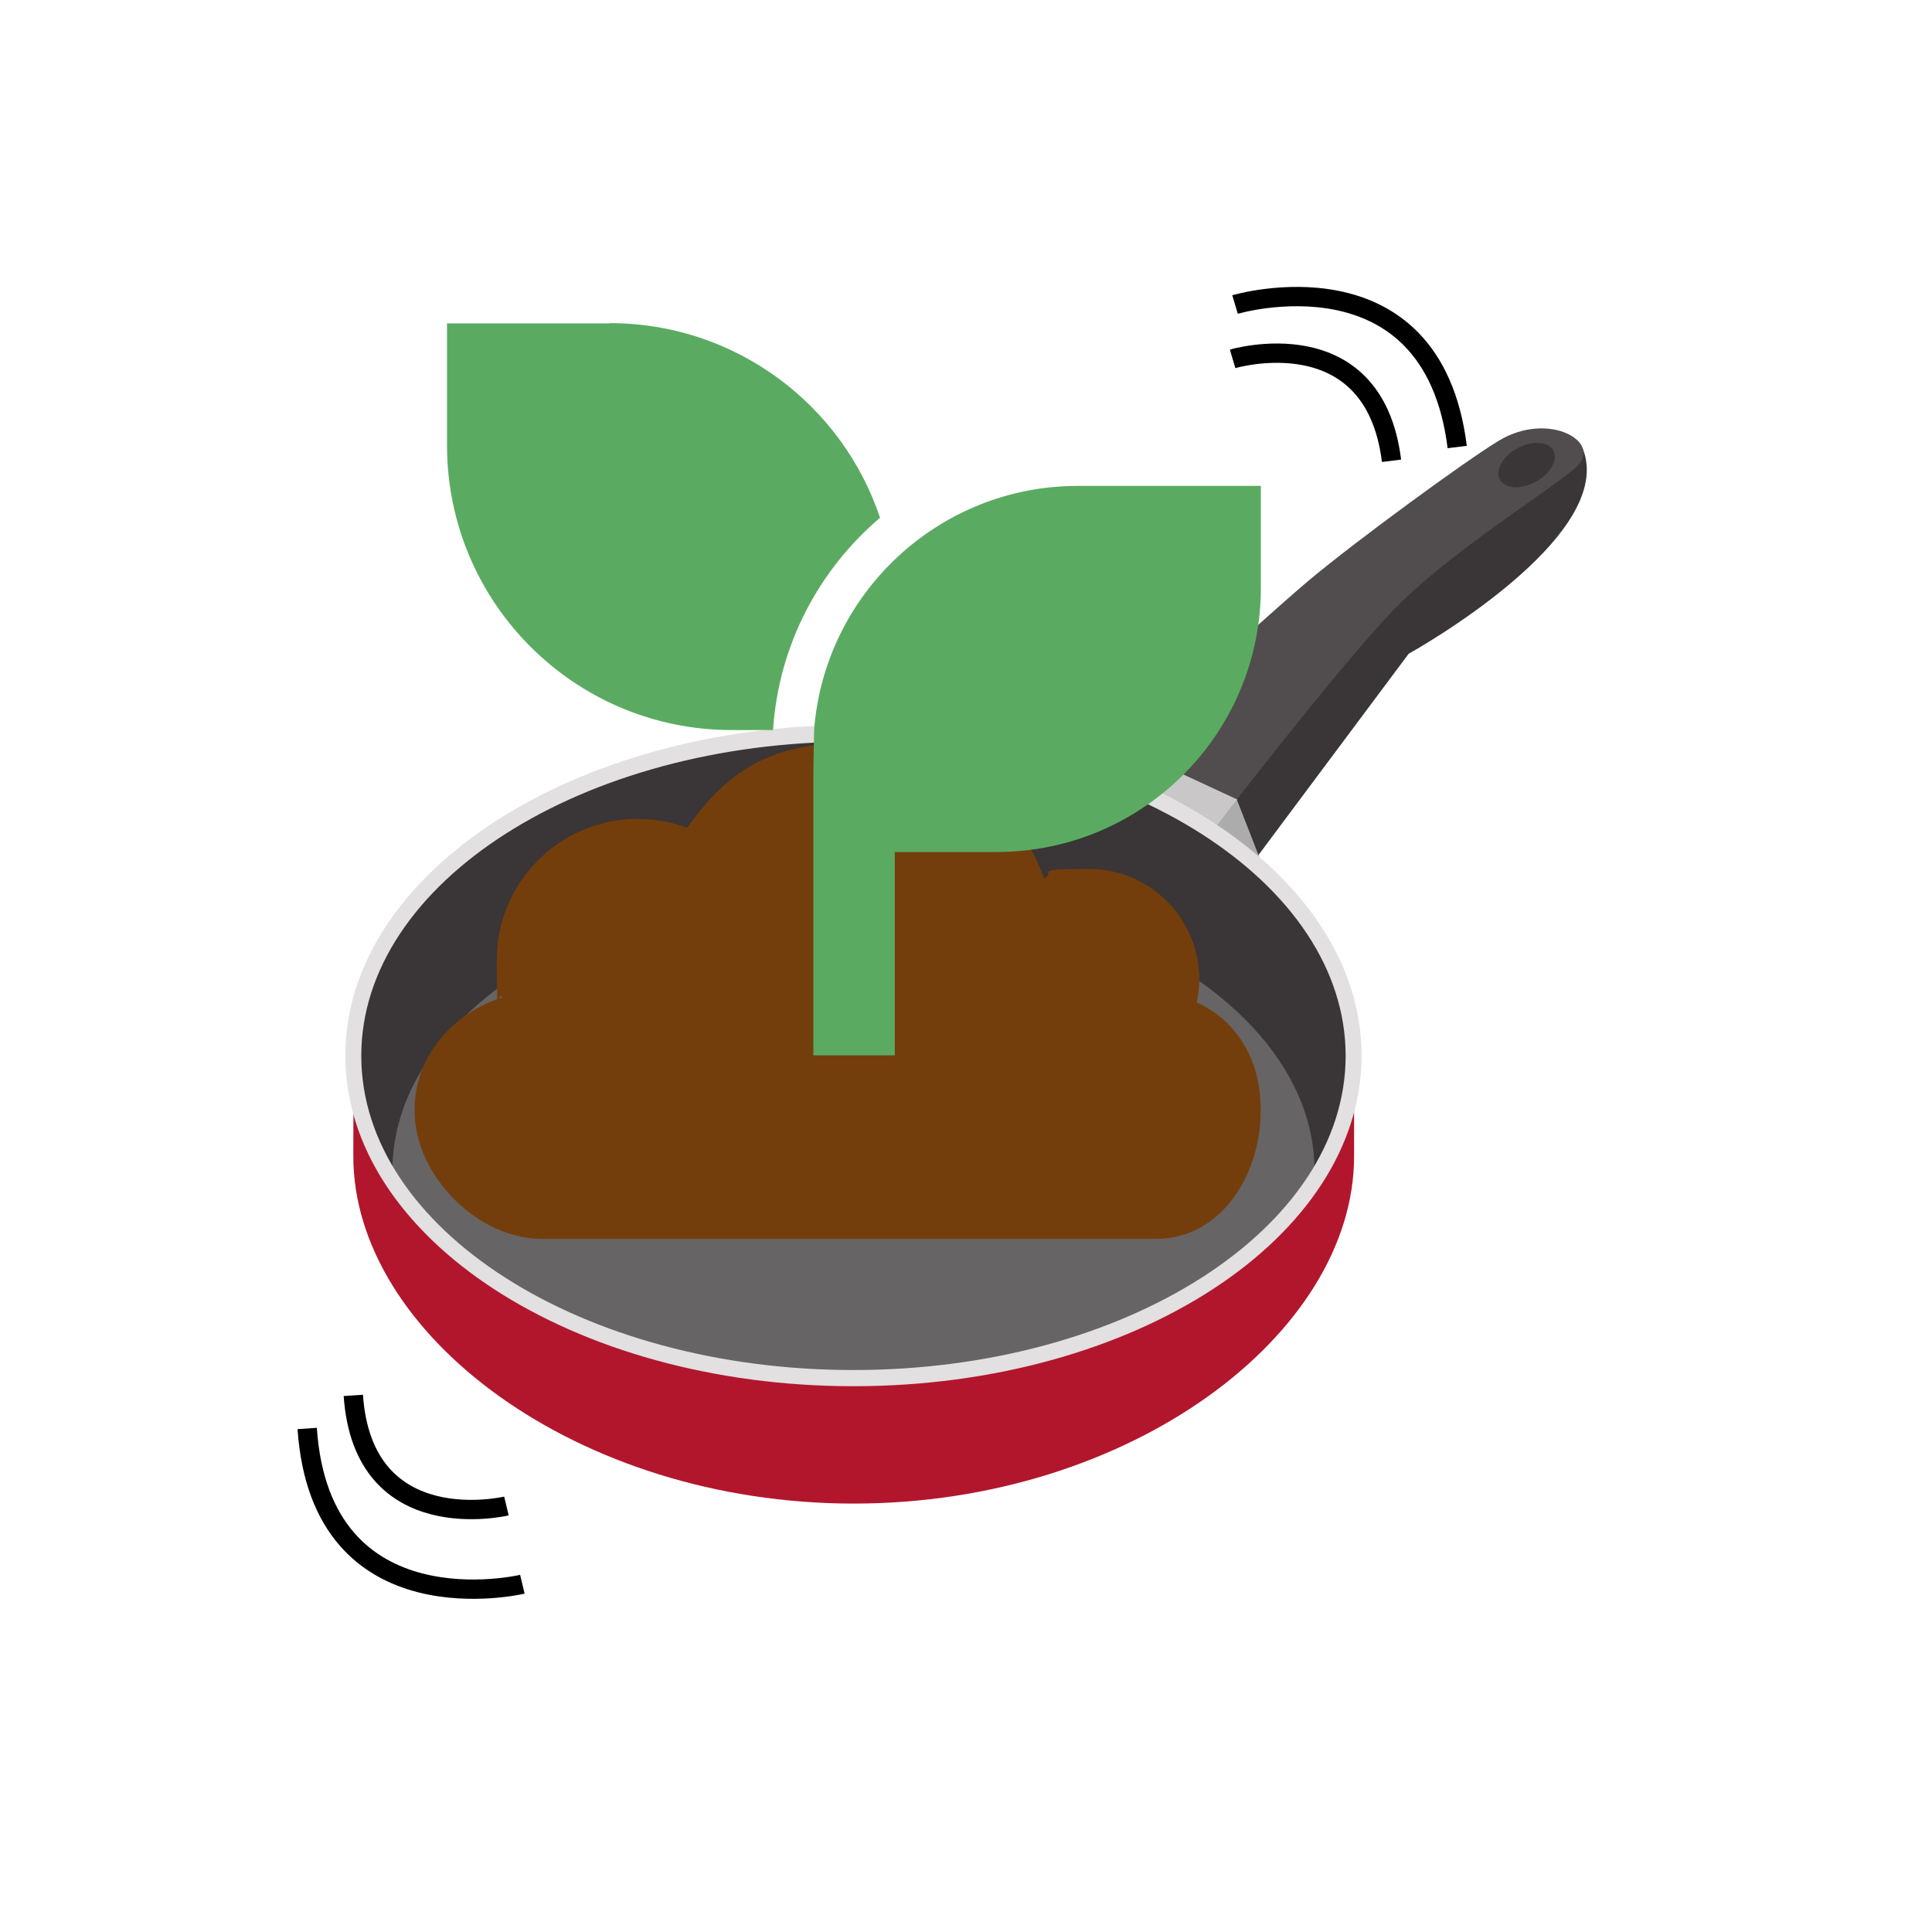 <?xml version="1.0" encoding="UTF-8"?>
<svg xmlns="http://www.w3.org/2000/svg" version="1.1" viewBox="0 0 800 800">
  <defs>
    <style>
      .cls-1 {
        fill: #666465;
      }

      .cls-2 {
        fill: #3a3536;
      }

      .cls-3 {
        fill: #5aab61;
      }

      .cls-4 {
        fill: #743e0c;
      }

      .cls-5 {
        fill: none;
        stroke: #000;
        stroke-miterlimit: 10;
        stroke-width: 8px;
      }

      .cls-6 {
        fill: #514d4e;
      }

      .cls-7 {
        fill: #b2162d;
      }

      .cls-8 {
        fill: #c9c7c7;
      }

      .cls-9 {
        fill: #e2e0e0;
      }

      .cls-10 {
        fill: #adacac;
      }
    </style>
  </defs>
  <!-- Generator: Adobe Illustrator 28.7.4, SVG Export Plug-In . SVG Version: 1.2.0 Build 166)  -->
  <g>
    <g id="Layer_1">
      <path class="cls-2" d="M518,358.2l65.3-87.5s87.5-48.4,71.9-85.4l-97.1,74.3-68.2,76.4,28.1,22.2Z"/>
      <path class="cls-6" d="M452.9,320.5s69.6-63.8,89-80.1,65.1-49.7,78.7-57.9c20.8-12.6,43.7.8,31.9,11.1-11.9,10.3-51.9,34.8-75,58.5s-74.2,90.4-74.2,90.4l-50.5-22.1Z"/>
      <path class="cls-8" d="M452.9,320.5s4.8-4.5,12.4-11.3l47.1,21.9c-5.5,7.1-9,11.6-9,11.6l-50.5-22.2Z"/>
      <path class="cls-10" d="M522.5,357.6l-10.3-26.4c-5.5,7.1-9,11.6-9,11.6,0,0,11.8,21.6,19.3,14.8Z"/>
      <g>
        <path class="cls-2" d="M146.2,437.2c0-73.7,92.7-133.5,207.2-133.5s207.2,59.8,207.2,133.5-92.7,133.5-207.2,133.5-207.2-59.8-207.2-133.5Z"/>
        <path class="cls-2" d="M353.4,570.7c111.9,0,203-57.1,207-128.7v-3.5c-4.8-70.9-95.6-66.6-206.9-66.6s-200.9-5-206.9,65.3c0,.5,0,2.6-.2,5.8,4.7,71.1,95.4,127.7,206.9,127.7Z"/>
      </g>
      <ellipse class="cls-1" cx="353.4" cy="484.6" rx="190.9" ry="118.5"/>
      <path class="cls-7" d="M353.4,570.7c-111.4,0-202.2-56.6-206.9-127.5-.2,16.3-.2,33.7-.2,35.6,0,73.7,92.7,143.8,207.2,143.8s207.2-70.1,207.2-143.8,0-23.1-.2-36.6c-4.2,71.3-95.3,128.5-207.2,128.5Z"/>
      <path class="cls-9" d="M353.4,574c-116.1,0-210.4-61.4-210.4-136.9s94.5-136.9,210.4-136.9,210.4,61.4,210.4,136.9-94.3,136.9-210.4,136.9ZM353.4,307.1c-112.4,0-203.8,58.4-203.8,130.1s91.4,130.1,203.8,130.1,203.8-58.4,203.8-130.1-91.4-130.1-203.8-130.1Z"/>
      <ellipse class="cls-2" cx="632.1" cy="192.3" rx="12.6" ry="7.9" transform="translate(-14.9 326.3) rotate(-28.6)"/>
      <path class="cls-4" d="M495.5,415.2c.7-3.1,1.1-6.4,1.1-9.7,0-25.3-20.5-45.7-45.7-45.7s-12.9,1.4-18.6,3.9c-11.6-32.7-42.6-56.1-79.3-56.1s-53.1,13.9-68.5,35.2c-6.4-2.4-13.2-3.7-20.4-3.7-32.3,0-58.4,26.2-58.4,58.4s.8,10.6,2.2,15.6c-20,6-36.2,24.3-36.2,45.9v1.2c0,26.5,26,52.8,52.6,52.8h254.4c26.6,0,43.3-26.2,43.3-52.8v-1.2c0-19.7-9.7-36.5-26.5-43.9Z"/>
      <path class="cls-3" d="M522.1,201.2v42.1c0,60.5-49,109.5-109.5,109.5h-42.1v84.2h-33.7v-117.9l.3-16.8c4.3-56.5,51.6-101.1,109.2-101.1h75.8ZM252.5,133.8c52.1,0,96.3,33.8,111.9,80.6-25.3,21.5-42,52.7-44.3,87.9h-17.1c-65.1,0-117.9-52.8-117.9-117.9v-50.5h67.4Z"/>
      <path class="cls-5" d="M510.4,148.6s58.4-17.4,65.8,42.2"/>
      <path class="cls-5" d="M511.4,126.1s81.6-24.3,92,59"/>
      <path class="cls-5" d="M209.7,623.6s-59.3,14.2-63.4-45.8"/>
      <path class="cls-5" d="M216.3,656s-83.4,19.9-89.1-64.5"/>
    </g>
  </g>
</svg>